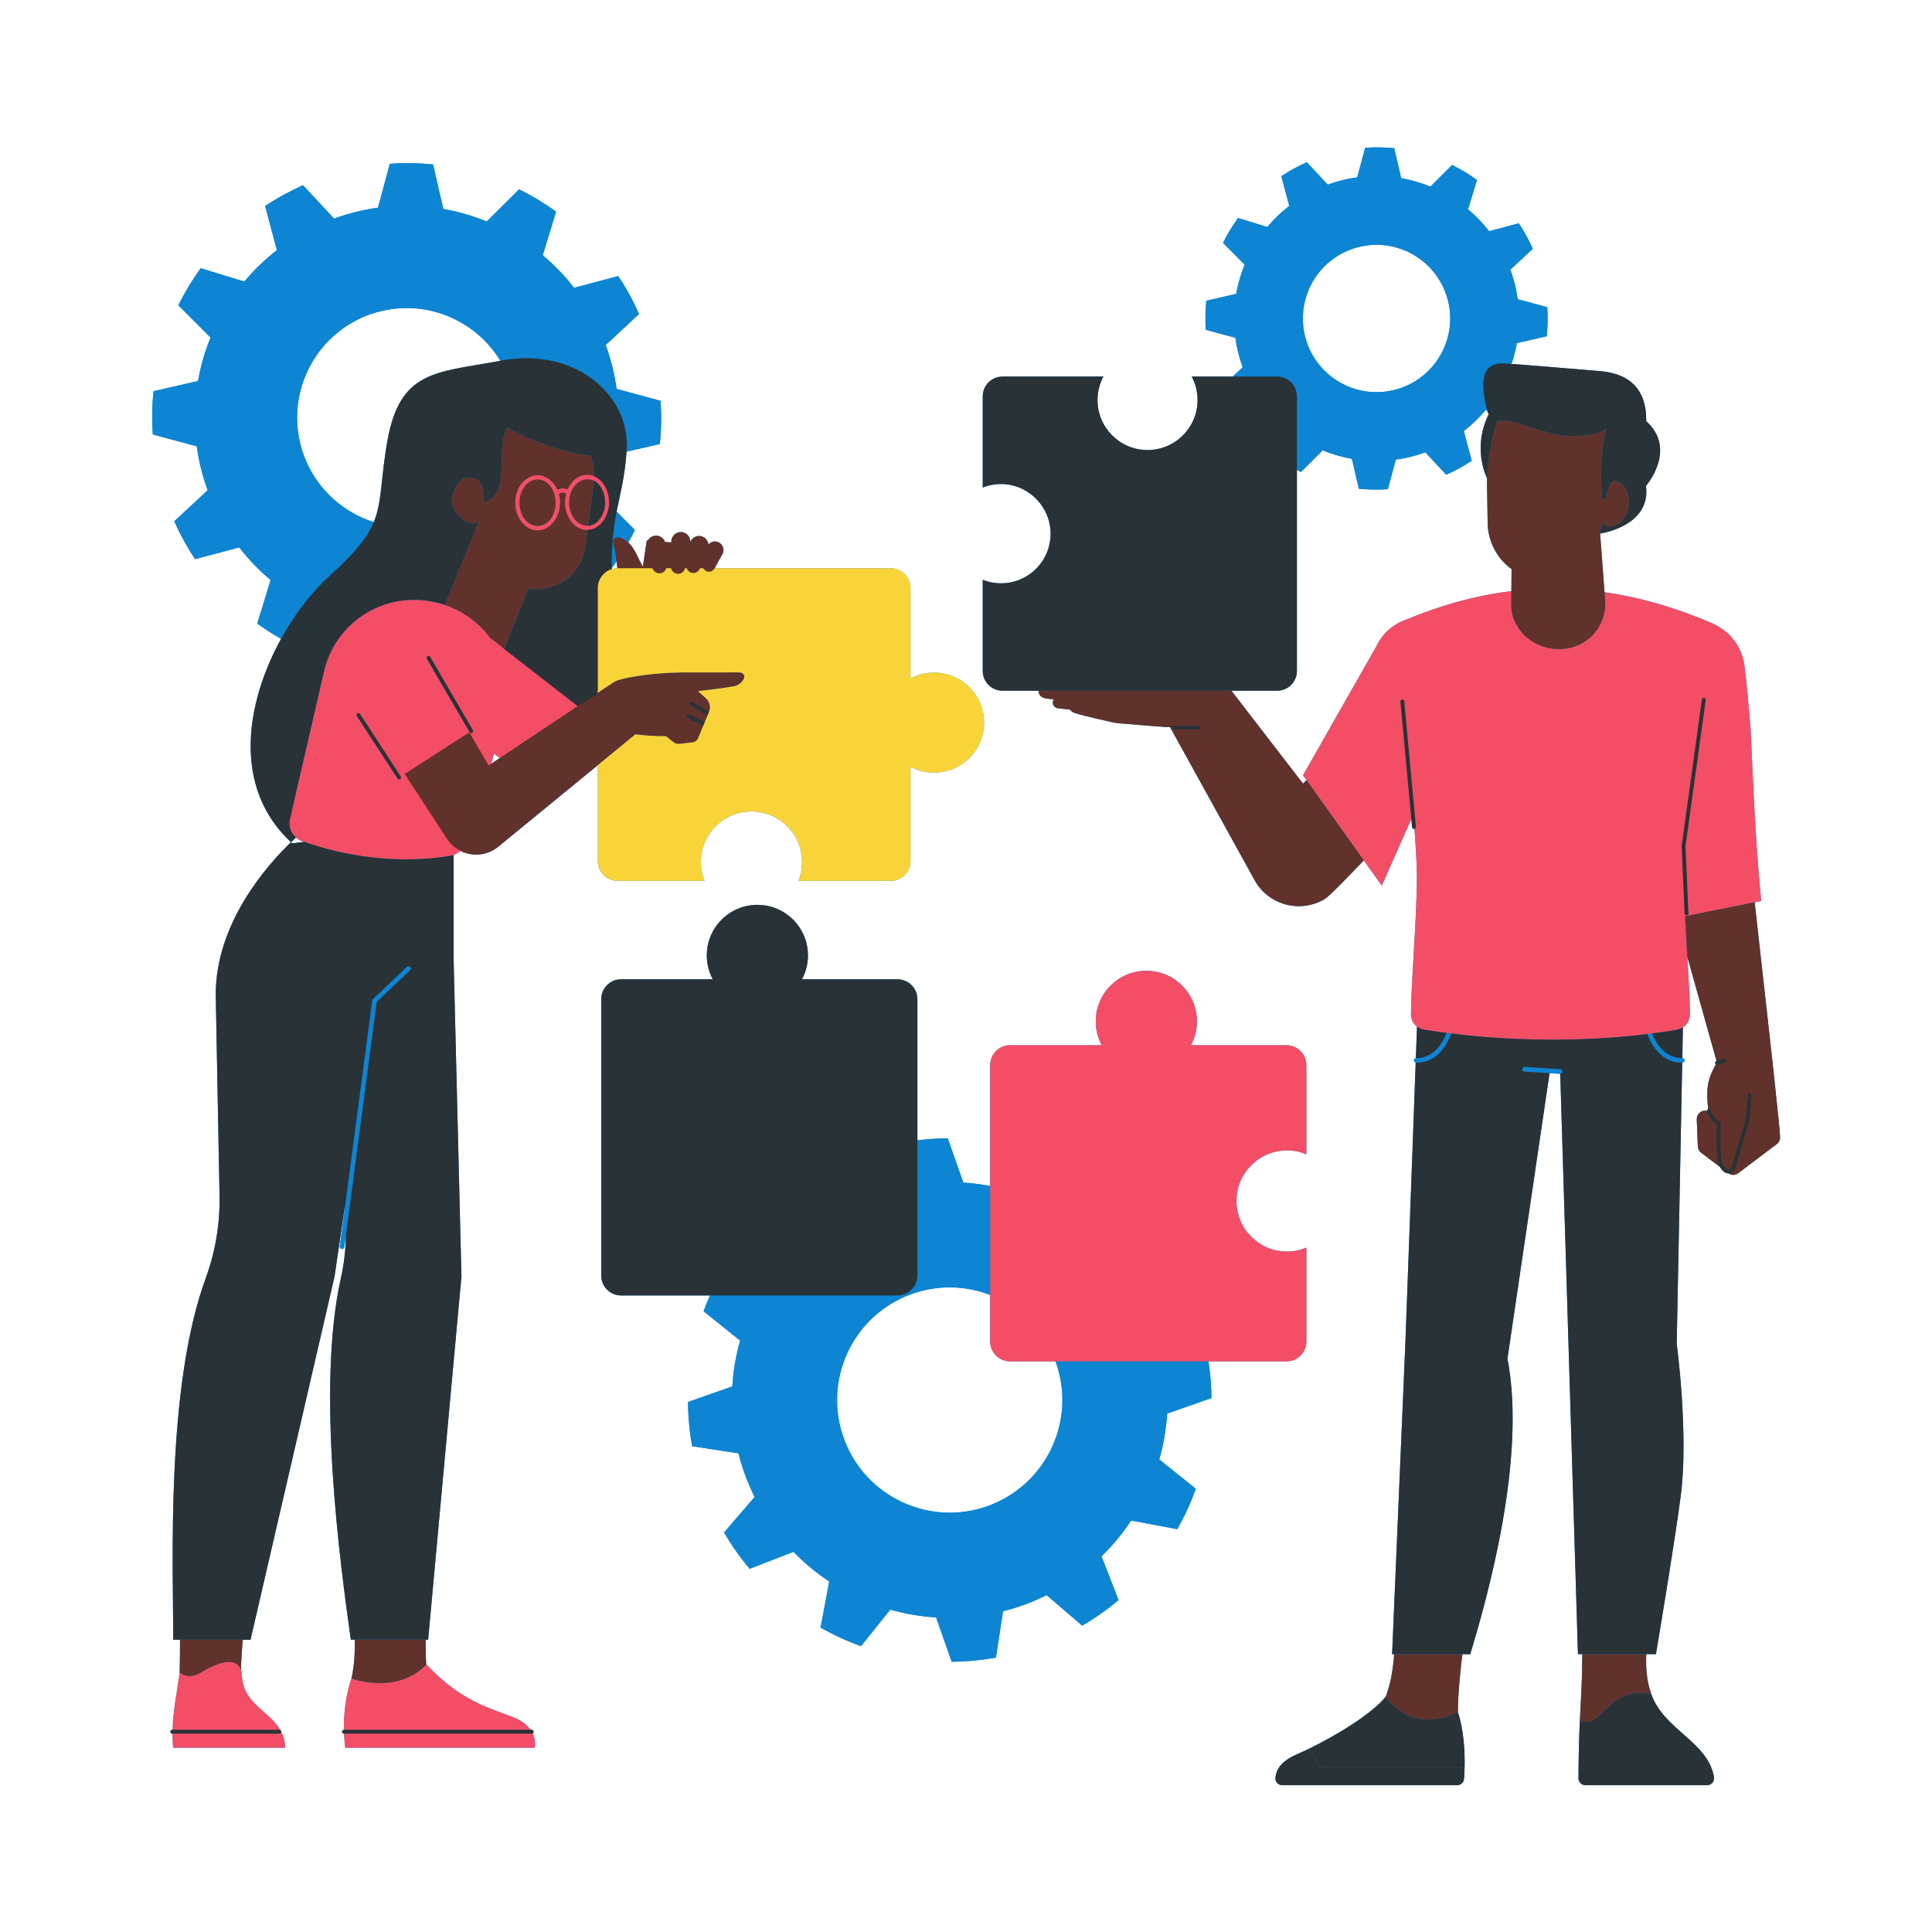 <svg xmlns="http://www.w3.org/2000/svg" xmlns:xlink="http://www.w3.org/1999/xlink" width="500" zoomAndPan="magnify" viewBox="0 0 375 375" height="500" preserveAspectRatio="xMidYMid meet" version="1.0"><defs><clipPath id="46b556dffd"><path d="M 190 28.527 L 345.895 28.527 L 345.895 346.527 L 190 346.527 Z M 190 28.527 " clip-rule="nonzero"/></clipPath><clipPath id="fe0dd4f1c9"><path d="M 247 339 L 285 339 L 285 346.527 L 247 346.527 Z M 247 339 " clip-rule="nonzero"/></clipPath><clipPath id="3b33f7f016"><path d="M 29.395 31 L 192 31 L 192 340 L 29.395 340 Z M 29.395 31 " clip-rule="nonzero"/></clipPath><clipPath id="8181b68479"><path d="M 29.395 28.527 L 327 28.527 L 327 323 L 29.395 323 Z M 29.395 28.527 " clip-rule="nonzero"/></clipPath><clipPath id="f5b1f78c3f"><path d="M 34 81 L 345.895 81 L 345.895 335 L 34 335 Z M 34 81 " clip-rule="nonzero"/></clipPath><clipPath id="79b6e3f854"><path d="M 247 339 L 285 339 L 285 346.527 L 247 346.527 Z M 247 339 " clip-rule="nonzero"/></clipPath><clipPath id="f1ceac7a68"><path d="M 306 328 L 333 328 L 333 346.527 L 306 346.527 Z M 306 328 " clip-rule="nonzero"/></clipPath></defs><path fill="#0d85d3" d="M 235.141 271.363 C 235.125 269 234.922 266.621 234.562 264.238 L 249.699 264.238 C 251.832 264.238 253.562 262.512 253.562 260.375 L 253.562 242.176 C 252.406 242.652 251.145 242.93 249.812 242.93 C 244.391 242.93 239.996 238.531 239.996 233.109 C 239.996 227.688 244.391 223.293 249.812 223.293 C 251.145 223.293 252.406 223.566 253.562 224.047 L 253.562 206.738 C 253.562 204.602 251.832 202.875 249.699 202.875 L 231.16 202.875 C 231.898 201.496 232.32 199.922 232.32 198.246 C 232.32 192.824 227.926 188.43 222.5 188.43 C 217.078 188.43 212.684 192.824 212.684 198.246 C 212.684 199.922 213.105 201.496 213.844 202.875 L 196.059 202.875 C 193.926 202.875 192.195 204.602 192.195 206.738 L 192.195 230.215 C 190.48 229.887 188.742 229.652 186.98 229.547 L 183.961 220.945 C 182.004 220.957 180.039 221.102 178.066 221.352 L 178.066 193.941 C 178.066 191.809 176.336 190.078 174.203 190.078 L 155.664 190.078 C 156.402 188.699 156.824 187.125 156.824 185.449 C 156.824 180.027 152.43 175.633 147.004 175.633 C 141.582 175.633 137.188 180.027 137.188 185.449 C 137.188 187.125 137.609 188.699 138.348 190.078 L 120.562 190.078 C 118.43 190.078 116.699 191.809 116.699 193.941 L 116.699 247.582 C 116.699 249.715 118.43 251.445 120.562 251.445 L 137.805 251.445 C 137.363 252.457 136.945 253.477 136.57 254.516 L 143.668 260.215 C 142.84 263.102 142.324 266.074 142.145 269.105 L 133.543 272.125 C 133.562 274.973 133.836 277.844 134.355 280.711 L 143.34 282.09 C 143.707 283.543 144.148 284.977 144.68 286.414 C 145.211 287.844 145.809 289.219 146.473 290.562 L 140.547 297.457 C 142.02 299.973 143.68 302.332 145.516 304.504 L 154.012 301.203 C 156.125 303.387 158.449 305.309 160.957 306.969 L 159.273 315.91 C 161.777 317.328 164.402 318.535 167.109 319.516 L 172.805 312.422 C 175.695 313.246 178.672 313.762 181.703 313.941 L 184.723 322.543 C 187.57 322.523 190.438 322.25 193.309 321.73 L 194.688 312.746 C 196.141 312.379 197.574 311.938 199.004 311.406 C 200.441 310.875 201.816 310.277 203.156 309.613 L 210.051 315.539 C 212.566 314.066 214.926 312.41 217.102 310.57 L 213.801 302.074 C 215.98 299.961 217.906 297.637 219.559 295.133 L 228.504 296.812 C 229.926 294.305 231.133 291.684 232.113 288.973 L 225.02 283.281 C 225.832 280.391 226.355 277.414 226.539 274.383 Z M 191.922 292.254 C 180.602 296.438 168.02 290.652 163.836 279.332 C 159.645 268.004 165.434 255.422 176.754 251.238 C 181.949 249.316 187.402 249.5 192.195 251.348 L 192.195 260.375 C 192.195 262.512 193.926 264.238 196.059 264.238 L 204.875 264.238 C 209.008 275.539 203.223 288.074 191.922 292.254 Z M 191.922 292.254 " fill-opacity="1" fill-rule="nonzero"/><g clip-path="url(#46b556dffd)"><path fill="#0d85d3" d="M 345.504 220.613 C 345.504 220.605 345.508 220.598 345.508 220.59 C 345.488 220.039 345.352 218.574 345.172 216.75 L 345.168 216.75 C 344.688 211.941 343.875 204.598 343.875 204.594 L 340.582 175.133 L 341.852 174.879 C 340.43 160.805 339.992 144.156 339.742 140.863 C 339.406 136.977 339.082 133.09 338.598 129.215 C 338.141 125.562 335.809 122.609 332.695 121.176 C 332.699 121.148 332.703 121.129 332.703 121.129 C 325.484 118.012 318.43 115.949 311.441 114.945 L 311.555 116.492 L 310.555 103.199 L 310.582 103.574 C 312.566 103.227 320.371 101.398 319.488 94.305 C 319.488 94.305 325.633 87.25 319.531 81.754 C 319.602 75.375 316.16 72.277 309.754 71.969 C 309.754 71.969 298.113 70.98 293.383 70.633 C 293.824 69.32 294.176 67.977 294.414 66.602 L 300.223 65.262 C 300.418 63.41 300.449 61.523 300.32 59.621 L 294.582 58.074 C 294.445 57.102 294.266 56.137 294.023 55.172 C 293.785 54.199 293.496 53.262 293.16 52.34 L 297.512 48.293 C 296.738 46.551 295.832 44.895 294.793 43.348 L 289.031 44.879 C 287.82 43.305 286.441 41.887 284.941 40.629 L 286.684 34.938 C 285.156 33.832 283.539 32.859 281.852 32.023 L 277.629 36.223 C 275.816 35.48 273.922 34.926 271.965 34.586 L 270.625 28.777 C 268.773 28.582 266.891 28.555 264.988 28.68 L 263.438 34.422 C 262.465 34.555 261.504 34.738 260.531 34.977 C 259.562 35.219 258.625 35.508 257.707 35.84 L 253.656 31.488 C 251.914 32.262 250.262 33.168 248.715 34.207 L 250.242 39.969 C 248.672 41.18 247.254 42.559 245.988 44.062 L 240.305 42.316 C 239.199 43.844 238.223 45.461 237.391 47.148 L 241.586 51.371 C 240.844 53.184 240.293 55.082 239.953 57.035 L 234.145 58.375 C 233.949 60.227 233.918 62.113 234.047 64.016 L 239.789 65.562 C 239.922 66.535 240.102 67.496 240.344 68.473 C 240.582 69.438 240.871 70.375 241.207 71.297 L 239.273 73.094 L 231.312 73.094 C 232.031 74.453 232.445 76 232.445 77.645 C 232.445 83.004 228.098 87.352 222.738 87.352 C 217.375 87.352 213.027 83.004 213.027 77.645 C 213.027 76 213.441 74.453 214.164 73.094 L 194.59 73.094 C 192.469 73.094 190.75 74.812 190.75 76.934 L 190.75 94.625 C 192.148 94.074 193.699 93.828 195.328 94.004 C 200.039 94.516 203.75 98.5 203.918 103.234 C 204.113 108.715 199.727 113.219 194.289 113.219 C 193.039 113.219 191.848 112.973 190.75 112.539 L 190.75 130.234 C 190.75 132.352 192.469 134.074 194.59 134.074 L 201.594 134.074 C 201.535 134.781 202.027 135.434 203.145 135.598 C 203.52 135.656 203.984 135.707 204.516 135.758 C 204.121 136.547 204.41 137.379 205.559 137.508 C 206.059 137.566 206.809 137.648 207.695 137.742 C 207.91 138.039 208.238 138.293 208.699 138.43 C 210.723 139.043 214.605 139.902 216.094 140.227 C 216.496 140.312 216.898 140.371 217.309 140.402 C 217.309 140.402 225.102 141.055 226.27 141.113 L 226.297 141.117 C 226.562 141.129 226.836 141.137 227.109 141.141 L 243.707 171.176 C 246.527 175.809 252.566 177.277 257.195 174.461 C 257.988 173.977 261.32 170.566 264.711 167 L 268.203 171.895 L 273.938 158.953 L 274.086 160.555 C 274.105 160.75 274.266 160.895 274.457 160.895 C 274.469 160.895 274.48 160.895 274.492 160.895 C 274.512 160.891 274.531 160.883 274.547 160.875 C 274.844 164.844 275.023 168.156 275.023 170.195 C 275.023 177.836 273.867 191.289 273.867 196.879 C 273.867 197.84 274.324 198.699 275.039 199.254 L 274.816 205.395 C 274.84 205.391 274.863 205.379 274.887 205.379 C 274.641 205.379 274.441 205.578 274.441 205.828 C 274.441 206.074 274.641 206.273 274.887 206.273 C 274.852 206.273 274.816 206.262 274.785 206.254 L 272.801 260.219 L 270.207 321.078 L 270.609 321.078 C 270.316 324.773 269.773 327.266 268.949 329.348 C 272.996 334.684 278.285 334.266 281.812 332.867 C 278.285 334.266 272.992 334.684 268.949 329.348 C 266.312 332.641 259.406 336.836 254.055 339.438 L 256.379 343.066 L 284.277 343.066 C 284.344 340.199 284.176 336.008 282.988 332.344 C 282.969 328.891 283.453 324.258 283.848 321.078 L 285.371 321.078 C 288.672 310.121 296.336 283.109 292.598 263.703 L 300.773 208.289 L 295.906 207.984 L 302.801 208.418 C 302.809 208.418 302.816 208.418 302.828 208.418 C 302.832 208.418 302.836 208.418 302.84 208.418 L 306.281 321.074 L 307.129 321.074 C 307.125 321.312 307.109 321.539 307.109 321.785 C 307.109 326.105 306.859 329.414 306.648 334.016 C 306.633 334.359 306.617 334.715 306.602 335.074 C 306.598 335.211 306.59 335.352 306.586 335.484 C 306.578 335.691 306.57 335.895 306.562 336.105 C 306.555 336.328 306.547 336.555 306.535 336.785 C 306.531 336.918 306.527 337.047 306.523 337.184 C 306.516 337.457 306.504 337.734 306.496 338.02 C 306.496 338.098 306.492 338.18 306.488 338.262 C 306.43 340.266 306.387 342.52 306.375 345.152 C 306.371 345.898 306.977 346.508 307.723 346.508 L 331.348 346.508 C 332.172 346.508 332.816 345.773 332.684 344.961 C 332.184 341.902 330.219 339.75 327.973 337.707 C 327.977 337.707 327.977 337.707 327.977 337.707 C 327.898 337.633 327.816 337.562 327.734 337.488 C 327.059 336.879 326.367 336.277 325.68 335.66 C 325.52 335.516 325.359 335.371 325.203 335.227 C 325.035 335.07 324.867 334.914 324.699 334.758 C 324.531 334.598 324.363 334.434 324.199 334.27 C 324.047 334.117 323.898 333.969 323.754 333.816 C 323.582 333.641 323.422 333.461 323.258 333.277 C 323.125 333.129 322.992 332.98 322.863 332.828 C 322.695 332.629 322.543 332.426 322.387 332.219 C 322.273 332.074 322.156 331.926 322.051 331.777 C 321.883 331.539 321.734 331.293 321.586 331.047 C 321.5 330.914 321.414 330.785 321.336 330.648 C 321.121 330.262 320.926 329.863 320.75 329.445 C 320.75 329.441 320.746 329.434 320.742 329.43 C 320.672 329.258 320.613 329.082 320.551 328.91 C 319.598 326.316 319.441 323.703 319.535 321.074 L 321.418 321.074 C 322.684 313.531 325.074 299.059 326.219 290.465 C 327.82 278.453 325.449 260.801 325.449 260.801 L 326.52 206.27 C 326.523 206.27 326.523 206.273 326.527 206.273 C 326.773 206.273 326.973 206.07 326.973 205.824 C 326.973 205.582 326.777 205.387 326.535 205.379 L 326.652 199.402 C 327.473 198.855 328.008 197.938 328.008 196.898 C 328.008 194.371 327.77 190.211 327.508 185.711 C 329.699 193.531 332.254 202.648 333.176 205.926 L 333.168 205.926 C 332.969 205.988 332.859 206.195 332.918 206.395 C 332.945 206.48 333 206.547 333.066 206.594 C 333 206.699 332.922 206.809 332.867 206.91 C 331.414 209.594 331.133 211.402 331.555 215.25 C 331.422 215.328 331.348 215.48 331.379 215.637 C 331.309 215.617 331.242 215.586 331.168 215.578 C 330.168 215.457 329.297 216.258 329.34 217.266 L 329.551 222.516 C 329.57 223.008 329.809 223.461 330.199 223.754 L 333.879 226.535 C 334.082 226.895 334.328 227.215 334.645 227.457 C 334.883 227.648 335.18 227.746 335.48 227.746 C 335.484 227.746 335.492 227.742 335.496 227.742 C 336.074 228.137 336.836 228.133 337.395 227.707 L 344.867 222.07 C 345.293 221.746 345.535 221.234 345.516 220.699 Z M 307.676 334.23 C 307.75 334.234 307.824 334.238 307.898 334.234 C 307.824 334.234 307.75 334.234 307.676 334.23 Z M 310.18 333.223 C 310.355 333.074 310.527 332.914 310.703 332.727 C 310.926 332.484 311.152 332.258 311.379 332.035 C 311.152 332.258 310.926 332.484 310.703 332.723 C 310.527 332.914 310.355 333.074 310.18 333.223 Z M 308.105 334.219 C 308.191 334.207 308.277 334.195 308.363 334.176 C 308.277 334.191 308.191 334.207 308.105 334.219 Z M 308.555 334.137 C 308.699 334.098 308.852 334.047 309 333.984 C 308.852 334.047 308.699 334.098 308.555 334.137 Z M 309.113 333.93 C 309.238 333.871 309.367 333.805 309.496 333.727 C 309.367 333.805 309.238 333.871 309.113 333.93 Z M 309.664 333.617 C 309.781 333.535 309.902 333.449 310.023 333.352 C 309.902 333.449 309.781 333.539 309.664 333.617 Z M 318.047 328.566 C 317.625 328.59 317.207 328.648 316.789 328.75 C 316.547 328.805 316.309 328.875 316.074 328.953 C 317.141 328.598 318.219 328.473 319.297 328.621 C 318.879 328.562 318.465 328.547 318.047 328.566 Z M 311.586 331.844 C 311.746 331.691 311.906 331.543 312.07 331.398 C 311.906 331.543 311.746 331.691 311.586 331.844 Z M 312.305 331.195 C 312.465 331.059 312.629 330.926 312.789 330.801 C 312.629 330.926 312.465 331.059 312.305 331.195 Z M 313.004 330.633 C 313.465 330.281 313.93 329.973 314.398 329.707 C 313.934 329.973 313.465 330.281 313.004 330.633 Z M 314.613 329.594 C 314.777 329.504 314.945 329.422 315.113 329.344 C 314.945 329.422 314.781 329.504 314.613 329.594 Z M 315.355 329.234 C 315.523 329.16 315.691 329.094 315.859 329.031 C 315.691 329.094 315.523 329.16 315.355 329.234 Z M 319.922 328.734 C 319.734 328.691 319.547 328.66 319.359 328.633 C 319.547 328.66 319.734 328.691 319.922 328.734 Z M 320.664 200.59 C 320.414 200.621 320.164 200.656 319.914 200.691 C 320.535 200.613 321.148 200.527 321.758 200.445 C 321.395 200.496 321.031 200.547 320.664 200.594 C 320.664 200.594 320.664 200.594 320.664 200.59 Z M 322.719 200.312 C 323.648 200.176 324.57 200.035 325.48 199.879 C 324.57 200.031 323.648 200.176 322.719 200.312 Z M 318.73 200.828 C 318.18 200.891 317.633 200.953 317.078 201.012 C 317.633 200.953 318.18 200.891 318.73 200.828 Z M 315.758 201.141 C 315.25 201.188 314.738 201.234 314.227 201.277 C 314.738 201.234 315.246 201.188 315.758 201.141 Z M 312.797 201.387 C 312.316 201.422 311.836 201.453 311.355 201.484 C 311.84 201.453 312.316 201.422 312.797 201.387 Z M 309.824 201.574 C 309.387 201.598 308.949 201.617 308.512 201.637 C 308.949 201.617 309.387 201.598 309.824 201.574 Z M 263.742 47.941 C 271.41 46.039 279.164 50.715 281.062 58.383 C 282.961 66.043 278.285 73.797 270.621 75.695 C 262.957 77.594 255.203 72.918 253.305 65.258 C 251.406 57.594 256.082 49.836 263.742 47.941 Z M 272.875 120.297 C 272.867 120.301 272.855 120.309 272.844 120.312 C 270.406 121.16 268.301 122.949 267.133 125.492 L 252.918 150.473 L 262.199 163.48 L 253.594 151.418 L 252.914 152.102 L 239.02 134.07 L 247.891 134.07 C 250.012 134.07 251.73 132.352 251.73 130.23 L 251.73 91.203 C 251.992 91.34 252.25 91.48 252.516 91.613 L 256.73 87.414 C 258.551 88.16 260.445 88.711 262.402 89.051 L 263.738 94.859 C 265.594 95.055 267.477 95.082 269.379 94.953 L 270.93 89.215 C 271.898 89.082 272.863 88.898 273.832 88.66 C 274.805 88.418 275.742 88.129 276.66 87.793 L 280.711 92.148 C 282.453 91.371 284.105 90.465 285.652 89.43 L 284.125 83.668 C 285.695 82.453 287.113 81.082 288.371 79.574 L 288.652 79.66 C 288.73 79.938 288.836 80.188 288.961 80.41 C 288.137 82.039 287.602 83.844 287.445 85.773 C 287.238 88.285 287.68 90.703 288.637 92.855 C 288.617 93.246 288.613 93.469 288.613 93.469 L 288.754 101.523 C 288.816 105.168 290.621 108.457 293.395 110.461 L 293.355 114.734 C 286.582 115.562 279.789 117.41 272.875 120.297 Z M 290.609 81.695 C 290.5 82.039 290.395 82.383 290.297 82.727 C 290.395 82.383 290.5 82.039 290.609 81.695 Z M 290.207 83.047 C 290.141 83.285 290.078 83.52 290.016 83.758 C 290.078 83.52 290.141 83.285 290.207 83.047 Z M 289.926 84.109 C 289.867 84.34 289.812 84.57 289.758 84.801 C 289.812 84.57 289.867 84.34 289.926 84.109 Z M 289.688 85.113 C 289.621 85.406 289.559 85.695 289.504 85.977 C 289.559 85.695 289.621 85.406 289.688 85.113 Z M 289.48 86.078 C 289.418 86.398 289.359 86.711 289.305 87.02 C 289.359 86.711 289.418 86.398 289.48 86.078 Z M 289.262 87.273 C 289.223 87.496 289.188 87.715 289.152 87.926 C 289.184 87.711 289.223 87.496 289.262 87.273 Z M 289.105 88.223 C 289.074 88.422 289.047 88.617 289.02 88.805 C 289.047 88.617 289.074 88.422 289.105 88.223 Z M 288.984 89.07 C 288.953 89.297 288.926 89.516 288.902 89.73 C 288.926 89.516 288.953 89.297 288.984 89.07 Z M 288.887 89.852 C 288.855 90.102 288.832 90.344 288.809 90.574 C 288.832 90.344 288.855 90.102 288.887 89.852 Z M 288.789 90.766 C 288.773 90.926 288.758 91.082 288.746 91.23 C 288.758 91.082 288.773 90.926 288.789 90.766 Z M 288.727 91.461 C 288.715 91.586 288.707 91.703 288.699 91.816 C 288.707 91.703 288.715 91.586 288.727 91.461 Z M 288.684 92.035 C 288.676 92.137 288.668 92.23 288.664 92.324 C 288.668 92.23 288.676 92.137 288.684 92.035 Z M 288.652 92.512 C 288.648 92.566 288.648 92.609 288.645 92.66 C 288.648 92.609 288.648 92.566 288.652 92.512 Z M 281.703 200.605 C 281.66 200.602 281.621 200.594 281.582 200.59 C 281.602 200.594 281.625 200.594 281.648 200.598 C 281.664 200.602 281.684 200.602 281.703 200.605 Z M 275.789 199.676 C 275.707 199.645 275.625 199.605 275.547 199.566 C 275.625 199.605 275.707 199.645 275.789 199.676 Z M 276.418 199.855 C 276.258 199.832 276.105 199.789 275.957 199.742 C 276.105 199.789 276.258 199.832 276.418 199.855 Z M 284.141 200.887 C 284.23 200.895 284.316 200.906 284.402 200.914 C 284.316 200.906 284.23 200.895 284.141 200.887 Z M 292.52 201.562 C 292.633 201.566 292.742 201.57 292.855 201.578 C 292.742 201.57 292.633 201.566 292.52 201.562 Z M 286.863 201.152 C 286.988 201.164 287.117 201.176 287.242 201.188 C 287.117 201.176 286.988 201.164 286.863 201.152 Z M 289.668 201.383 C 289.805 201.391 289.938 201.398 290.074 201.41 C 289.938 201.398 289.805 201.391 289.668 201.383 Z M 303.137 208.293 C 303.145 208.285 303.148 208.277 303.156 208.27 C 303.148 208.277 303.145 208.285 303.137 208.293 Z M 303.23 208.164 C 303.254 208.113 303.27 208.059 303.273 208 C 303.27 208.059 303.254 208.113 303.23 208.164 Z M 305.75 201.738 C 306.113 201.727 306.48 201.719 306.844 201.707 C 306.48 201.719 306.113 201.727 305.75 201.738 Z M 303.422 201.785 C 303.562 201.785 303.707 201.785 303.848 201.781 C 303.707 201.785 303.562 201.785 303.422 201.785 Z M 319.934 201.156 C 319.871 201.004 319.812 200.855 319.754 200.711 C 319.812 200.855 319.871 201.004 319.934 201.156 Z M 321.246 203.484 C 321.246 203.484 321.246 203.48 321.246 203.48 C 321.246 203.48 321.246 203.484 321.246 203.484 Z M 320.371 202.082 C 320.363 202.066 320.355 202.051 320.352 202.039 C 320.355 202.055 320.363 202.066 320.371 202.082 Z M 326.086 199.703 C 326.102 199.695 326.113 199.691 326.129 199.684 C 326.113 199.691 326.102 199.695 326.086 199.703 Z M 327.289 181.836 C 327.32 182.402 327.352 182.969 327.383 183.535 C 327.352 182.969 327.32 182.402 327.289 181.836 Z M 327.078 177.832 C 327.105 178.41 327.137 178.992 327.164 179.578 C 327.137 178.992 327.105 178.41 327.078 177.832 Z M 327.191 180.078 C 327.219 180.578 327.246 181.078 327.273 181.582 C 327.246 181.078 327.219 180.578 327.191 180.078 Z M 327.434 184.391 C 327.445 184.586 327.457 184.781 327.465 184.973 C 327.457 184.781 327.445 184.586 327.434 184.391 Z M 327.434 184.391 " fill-opacity="1" fill-rule="nonzero"/></g><g clip-path="url(#fe0dd4f1c9)"><path fill="#0d85d3" d="M 247.562 344.992 C 247.457 345.797 248.086 346.512 248.898 346.512 L 282.832 346.512 C 283.535 346.512 284.121 345.969 284.172 345.266 C 284.215 344.691 284.258 343.938 284.277 343.066 L 256.379 343.066 L 254.055 339.438 C 253.242 339.832 252.461 340.191 251.742 340.504 C 248.566 341.879 247.766 343.465 247.562 344.992 Z M 247.562 344.992 " fill-opacity="1" fill-rule="nonzero"/></g><g clip-path="url(#3b33f7f016)"><path fill="#0d85d3" d="M 116.043 167.152 C 116.043 169.262 117.75 170.973 119.863 170.973 L 136.75 170.973 C 136.297 169.844 136.039 168.617 136.039 167.324 C 136.039 161.902 140.438 157.504 145.859 157.504 C 151.281 157.504 155.676 161.902 155.676 167.324 C 155.676 168.617 155.422 169.844 154.969 170.973 L 172.902 170.973 C 175.012 170.973 176.723 169.266 176.723 167.152 L 176.723 148.824 C 178.086 149.555 179.641 149.969 181.297 149.969 C 186.656 149.969 191.004 145.621 191.004 140.262 C 191.004 134.898 186.66 130.551 181.297 130.551 C 179.641 130.551 178.086 130.969 176.723 131.695 L 176.723 114.113 C 176.723 112.004 175.012 110.293 172.902 110.293 L 138.793 110.293 C 138.816 110.195 138.84 110.094 138.859 110 L 140.273 107.445 C 140.691 106.531 140.207 105.461 139.246 105.168 C 138.582 104.969 137.918 105.211 137.5 105.711 C 137.438 104.953 136.906 104.273 136.113 104.078 C 135.211 103.855 134.344 104.359 133.988 105.191 C 134.027 104.227 133.305 103.363 132.301 103.277 C 131.258 103.188 130.395 103.988 130.293 105.031 C 130.285 105.098 130.277 105.188 130.273 105.285 L 129.07 105.18 C 128.77 104.359 127.918 103.828 127.008 103.996 C 126.453 104.098 126.023 104.438 125.766 104.887 L 125.555 104.867 C 125.555 104.867 125.211 106.879 124.777 110.02 C 124.43 109.379 124.004 108.551 123.59 107.668 C 123.082 106.59 122.512 105.82 121.953 105.293 C 122.402 104.496 122.84 103.691 123.242 102.871 L 119.691 99.305 C 120.391 95.711 121.277 92.535 121.613 87.668 L 128.07 86.18 C 128.363 83.426 128.406 80.621 128.215 77.793 L 119.68 75.488 C 119.48 74.043 119.211 72.609 118.852 71.172 C 118.496 69.727 118.066 68.332 117.566 66.965 L 124.039 60.941 C 122.887 58.352 121.539 55.891 119.996 53.59 L 111.43 55.863 C 109.625 53.527 107.578 51.418 105.344 49.547 L 107.934 41.082 C 105.668 39.438 103.262 37.988 100.75 36.75 L 94.473 42.992 C 91.777 41.891 88.953 41.062 86.047 40.559 L 84.059 31.926 C 81.301 31.633 78.5 31.59 75.668 31.781 L 73.363 40.316 C 71.922 40.516 70.488 40.785 69.043 41.145 C 67.605 41.5 66.211 41.93 64.84 42.43 L 58.816 35.957 C 56.227 37.109 53.77 38.457 51.465 40 L 53.742 48.566 C 51.402 50.371 49.293 52.418 47.418 54.652 L 38.957 52.062 C 37.316 54.332 35.863 56.734 34.625 59.25 L 40.867 65.523 C 39.758 68.223 38.941 71.043 38.438 73.953 L 29.797 75.938 C 29.508 78.695 29.465 81.496 29.656 84.328 L 38.191 86.629 C 38.391 88.074 38.66 89.508 39.02 90.953 C 39.375 92.391 39.805 93.785 40.305 95.156 L 33.828 101.18 C 34.98 103.77 36.328 106.227 37.871 108.527 L 46.441 106.254 C 48.242 108.594 50.285 110.703 52.527 112.582 L 49.934 121.039 C 51.418 122.113 52.965 123.098 54.559 124 C 47.75 136.359 44.988 152.746 56.48 163.473 C 56.828 163.133 57.152 162.828 57.441 162.562 C 57.777 162.855 58.168 163.094 58.609 163.254 C 58.754 163.309 58.906 163.355 59.055 163.41 L 56.703 163.691 C 56.625 163.621 56.555 163.543 56.477 163.469 C 51.703 168.078 41.875 179.242 41.875 193.059 L 42.617 232.219 C 42.695 237.629 41.797 243.004 39.934 248.082 C 32.16 269.301 33.625 303.453 33.625 318.266 L 34.938 318.266 C 34.941 320.215 34.926 322.379 34.875 324.625 C 34.875 324.625 34.875 324.629 34.875 324.629 C 34.875 324.629 34.875 324.625 34.879 324.625 C 34.324 328.762 33.602 331.828 33.512 335.754 L 33.434 335.754 C 33.227 335.754 33.059 335.922 33.059 336.129 C 33.059 336.336 33.227 336.504 33.434 336.504 L 33.504 336.504 C 33.5 337.363 33.527 338.262 33.598 339.23 L 55.352 339.23 C 55.309 338.02 55.023 337.02 54.586 336.148 C 54.586 336.145 54.59 336.137 54.59 336.129 C 54.59 335.996 54.516 335.883 54.41 335.816 C 52.223 331.965 46.98 330.734 46.941 324.812 C 46.863 324.34 46.727 323.953 46.543 323.645 C 46.633 323.793 46.711 323.961 46.773 324.148 C 46.812 322.301 46.949 320.246 47.133 318.266 L 48.625 318.266 L 64.934 247.777 L 66.891 234.402 C 66.898 234.484 66.902 234.566 66.91 234.645 L 65.953 241.914 C 65.918 242.156 66.094 242.383 66.336 242.414 C 66.355 242.418 66.375 242.418 66.395 242.418 C 66.617 242.418 66.809 242.254 66.836 242.031 L 73.113 194.48 L 67.137 239.766 C 67.094 242.598 66.773 245.383 66.164 248.082 C 61.387 269.301 66.008 303.453 68.098 318.266 L 68.867 318.266 C 68.91 320.906 68.746 323.488 68.223 325.781 C 68.219 325.789 66.656 329.855 66.766 335.758 C 66.562 335.758 66.395 335.926 66.395 336.129 C 66.395 336.336 66.562 336.504 66.77 336.504 L 66.785 336.504 C 66.82 337.379 66.895 338.289 67.02 339.23 L 103.785 339.227 C 103.785 339.227 104.074 337.938 103.375 336.461 C 103.496 336.398 103.582 336.277 103.582 336.129 C 103.582 335.922 103.414 335.754 103.207 335.754 L 102.961 335.754 C 102.352 334.875 101.34 333.992 99.648 333.328 C 95.125 331.551 89.332 330.176 82.781 323.074 C 77.215 328.809 69.066 326.082 68.289 325.801 C 69.062 326.082 77.172 328.793 82.734 323.117 C 82.633 321.664 82.605 320.004 82.625 318.266 L 83.102 318.266 L 89.562 247.777 L 88.051 186.539 L 88.051 165.938 C 88.543 165.766 88.98 165.492 89.348 165.141 C 91.672 166.32 94.574 166.102 96.719 164.344 L 123.328 142.539 L 116.043 148.508 Z M 46.066 323.098 C 46 323.043 45.938 322.988 45.871 322.941 C 45.938 322.988 46 323.043 46.066 323.098 Z M 45.668 322.84 C 45.594 322.805 45.523 322.766 45.445 322.738 C 45.523 322.766 45.594 322.805 45.668 322.84 Z M 45.219 322.676 C 45.141 322.656 45.059 322.633 44.977 322.621 C 45.059 322.633 45.141 322.656 45.219 322.676 Z M 44.73 322.598 C 44.641 322.59 44.555 322.582 44.465 322.582 C 44.555 322.582 44.641 322.59 44.73 322.598 Z M 44.203 322.59 C 44.109 322.598 44.016 322.605 43.922 322.617 C 44.016 322.605 44.109 322.598 44.203 322.59 Z M 43.648 322.656 C 43.551 322.672 43.449 322.691 43.352 322.711 C 43.449 322.691 43.551 322.672 43.648 322.656 Z M 43.07 322.777 C 42.965 322.805 42.863 322.832 42.762 322.863 C 42.863 322.832 42.965 322.805 43.07 322.777 Z M 42.477 322.953 C 42.371 322.988 42.262 323.023 42.156 323.062 C 42.262 323.023 42.371 322.988 42.477 322.953 Z M 41.875 323.168 C 41.766 323.211 41.656 323.258 41.547 323.305 C 41.656 323.258 41.766 323.211 41.875 323.168 Z M 41.273 323.422 C 41.16 323.473 41.051 323.523 40.938 323.578 C 41.051 323.523 41.16 323.473 41.273 323.422 Z M 40.676 323.699 C 40.562 323.758 40.445 323.816 40.328 323.879 C 40.445 323.816 40.562 323.758 40.676 323.699 Z M 40.098 324 C 39.965 324.07 39.84 324.141 39.715 324.211 C 39.84 324.141 39.965 324.07 40.098 324 Z M 39.535 324.309 C 39.352 324.414 39.172 324.52 39 324.625 C 39.172 324.52 39.352 324.414 39.535 324.309 Z M 46.238 323.242 C 46.301 323.309 46.355 323.391 46.41 323.469 C 46.355 323.391 46.301 323.309 46.238 323.242 Z M 119.832 110.297 C 119.461 110.301 119.105 110.371 118.766 110.473 C 118.762 110.32 118.762 110.164 118.758 110.016 L 118.91 110.062 C 119.172 109.703 119.418 109.336 119.664 108.973 C 119.719 109.402 119.773 109.844 119.832 110.297 Z M 93.477 121.875 C 93.426 121.824 93.375 121.773 93.324 121.723 C 93.375 121.773 93.426 121.824 93.477 121.875 Z M 67.344 165.664 C 67.281 165.652 67.215 165.641 67.152 165.629 C 67.215 165.641 67.281 165.652 67.344 165.664 Z M 65.566 165.289 C 65.523 165.281 65.484 165.27 65.441 165.262 C 65.484 165.27 65.523 165.281 65.566 165.289 Z M 63.832 164.871 C 63.812 164.863 63.793 164.859 63.777 164.855 C 63.797 164.859 63.812 164.863 63.832 164.871 Z M 69.176 165.996 C 69.086 165.98 68.988 165.969 68.898 165.953 C 68.992 165.969 69.086 165.98 69.176 165.996 Z M 76.867 166.766 C 76.637 166.758 76.41 166.754 76.18 166.746 C 76.41 166.754 76.637 166.762 76.867 166.766 Z M 74.91 166.668 C 74.715 166.652 74.52 166.645 74.32 166.629 C 74.52 166.641 74.715 166.652 74.91 166.668 Z M 72.973 166.5 C 72.812 166.484 72.648 166.473 72.488 166.453 C 72.648 166.473 72.812 166.484 72.973 166.5 Z M 71.055 166.277 C 70.93 166.258 70.801 166.246 70.68 166.227 C 70.805 166.246 70.93 166.258 71.055 166.277 Z M 78.051 166.805 C 78.316 166.809 78.582 166.801 78.848 166.801 C 78.582 166.801 78.316 166.809 78.051 166.805 Z M 94.234 122.699 C 94.281 122.75 94.324 122.801 94.367 122.848 C 94.324 122.801 94.281 122.75 94.234 122.699 Z M 95.18 123.879 C 95.383 124.004 95.586 124.133 95.781 124.277 C 95.586 124.133 95.383 124.004 95.18 123.879 Z M 73.816 60.422 C 83.074 58.129 92.422 62.285 97.121 70.031 C 96.918 70.07 96.719 70.102 96.516 70.148 C 84.523 72.328 77.582 71.957 75.184 85.652 C 73.812 93.488 74.184 97.41 72.547 101.344 C 65.719 99.184 60.145 93.633 58.297 86.18 C 55.473 74.777 62.426 63.242 73.816 60.422 Z M 56.277 158.988 C 56.23 159.191 56.207 159.395 56.195 159.598 C 56.207 159.395 56.23 159.191 56.277 158.988 Z M 56.191 159.777 C 56.191 159.926 56.199 160.07 56.215 160.215 C 56.199 160.07 56.191 159.926 56.191 159.777 Z M 56.371 160.957 C 56.309 160.773 56.27 160.586 56.238 160.391 C 56.27 160.586 56.312 160.773 56.371 160.957 Z M 56.391 161.004 C 56.449 161.172 56.523 161.332 56.605 161.488 C 56.52 161.332 56.449 161.172 56.391 161.004 Z M 57.047 162.148 C 57.168 162.297 57.297 162.434 57.441 162.559 C 57.297 162.434 57.168 162.297 57.047 162.148 Z M 56.703 161.66 C 56.77 161.773 56.844 161.887 56.926 161.996 C 56.844 161.887 56.77 161.773 56.703 161.66 Z M 62.176 164.414 C 62.168 164.414 62.16 164.41 62.152 164.41 C 62.16 164.41 62.168 164.414 62.176 164.414 Z M 81.828 166.73 C 82.164 166.711 82.504 166.68 82.844 166.656 C 82.504 166.68 82.164 166.711 81.828 166.73 Z M 79.938 166.801 C 80.238 166.793 80.539 166.777 80.84 166.766 C 80.539 166.777 80.238 166.793 79.938 166.801 Z M 85.602 166.379 C 86.23 166.297 86.855 166.203 87.48 166.094 C 86.855 166.203 86.23 166.297 85.602 166.379 Z M 83.719 166.59 C 84.117 166.555 84.52 166.504 84.918 166.457 C 84.52 166.504 84.117 166.555 83.719 166.59 Z M 95.328 148.246 C 95.516 147.59 95.703 146.934 95.887 146.281 L 97.02 147.121 Z M 115.957 134.508 C 115.984 134.32 116.012 134.133 116.043 133.945 L 116.043 134.449 L 118.023 133.129 Z M 115.957 134.508 " fill-opacity="1" fill-rule="nonzero"/></g><g clip-path="url(#8181b68479)"><path fill="#0d85d3" d="M 64.84 42.43 L 58.816 35.953 C 56.227 37.109 53.77 38.457 51.469 39.996 L 53.742 48.566 C 51.406 50.371 49.297 52.418 47.418 54.652 L 38.961 52.059 C 37.316 54.328 35.867 56.734 34.625 59.246 L 40.871 65.523 C 39.762 68.223 38.941 71.039 38.438 73.949 L 29.797 75.938 C 29.508 78.695 29.465 81.496 29.656 84.328 L 38.191 86.629 C 38.391 88.074 38.66 89.508 39.02 90.953 C 39.375 92.391 39.805 93.785 40.305 95.156 L 33.828 101.18 C 34.98 103.77 36.328 106.227 37.871 108.527 L 46.441 106.254 C 48.242 108.594 50.285 110.703 52.527 112.582 L 49.934 121.039 C 52.203 122.68 54.609 124.129 57.121 125.371 L 63.391 119.129 C 66.094 120.238 68.914 121.059 71.824 121.559 L 73.812 130.199 C 76.566 130.488 79.371 130.531 82.199 130.344 L 84.504 121.805 C 85.949 121.605 87.383 121.336 88.82 120.98 C 90.266 120.621 91.66 120.191 93.027 119.695 L 99.051 126.168 C 101.641 125.016 104.102 123.668 106.402 122.125 L 104.129 113.555 C 106.465 111.754 108.578 109.711 110.445 107.473 L 118.91 110.062 C 120.555 107.793 122.004 105.387 123.242 102.875 L 117.004 96.605 C 118.102 93.902 118.93 91.082 119.434 88.172 L 128.07 86.184 C 128.363 83.43 128.406 80.625 128.215 77.797 L 119.68 75.492 C 119.48 74.047 119.207 72.613 118.852 71.176 C 118.496 69.73 118.066 68.336 117.566 66.969 L 124.039 60.945 C 122.887 58.355 121.539 55.895 119.996 53.594 L 111.43 55.867 C 109.625 53.531 107.578 51.422 105.344 49.551 L 107.934 41.086 C 105.668 39.441 103.262 37.992 100.75 36.754 L 94.473 42.996 C 91.777 41.895 88.953 41.066 86.047 40.562 L 84.059 31.926 C 81.301 31.633 78.5 31.59 75.668 31.781 L 73.363 40.316 C 71.922 40.516 70.488 40.785 69.043 41.145 C 67.605 41.5 66.211 41.93 64.84 42.43 Z M 73.816 60.422 C 85.219 57.598 96.754 64.551 99.574 75.953 C 102.398 87.344 95.445 98.879 84.043 101.703 C 72.652 104.523 61.117 97.57 58.297 86.18 C 55.473 74.777 62.426 63.242 73.816 60.422 Z M 257.707 35.84 L 253.656 31.488 C 251.914 32.262 250.262 33.168 248.715 34.207 L 250.242 39.969 C 248.672 41.18 247.254 42.559 245.992 44.059 L 240.305 42.316 C 239.199 43.844 238.223 45.461 237.391 47.148 L 241.586 51.371 C 240.844 53.184 240.293 55.078 239.953 57.035 L 234.145 58.375 C 233.949 60.227 233.918 62.109 234.047 64.012 L 239.789 65.562 C 239.922 66.535 240.102 67.496 240.344 68.469 C 240.586 69.438 240.871 70.375 241.207 71.293 L 236.855 75.344 C 237.629 77.086 238.535 78.738 239.574 80.285 L 245.336 78.758 C 246.547 80.328 247.918 81.75 249.426 83.012 L 247.684 88.699 C 249.211 89.801 250.828 90.777 252.516 91.609 L 256.73 87.414 C 258.551 88.16 260.445 88.711 262.402 89.047 L 263.742 94.855 C 265.594 95.051 267.48 95.082 269.383 94.953 L 270.93 89.215 C 271.902 89.082 272.863 88.898 273.832 88.656 C 274.805 88.418 275.742 88.129 276.664 87.793 L 280.711 92.145 C 282.453 91.371 284.105 90.465 285.652 89.43 L 284.125 83.668 C 285.695 82.453 287.117 81.082 288.371 79.574 L 294.066 81.316 C 295.172 79.793 296.145 78.176 296.98 76.484 L 292.781 72.27 C 293.52 70.449 294.078 68.555 294.418 66.598 L 300.227 65.262 C 300.418 63.406 300.449 61.523 300.32 59.621 L 294.582 58.07 C 294.449 57.102 294.266 56.137 294.027 55.168 C 293.785 54.195 293.496 53.258 293.16 52.34 L 297.516 48.289 C 296.738 46.547 295.832 44.895 294.797 43.348 L 289.035 44.875 C 287.82 43.305 286.445 41.887 284.941 40.629 L 286.684 34.934 C 285.16 33.832 283.543 32.855 281.852 32.023 L 277.633 36.219 C 275.82 35.477 273.922 34.922 271.965 34.582 L 270.629 28.773 C 268.773 28.578 266.891 28.551 264.988 28.68 L 263.438 34.418 C 262.469 34.551 261.504 34.734 260.531 34.977 C 259.566 35.215 258.629 35.504 257.707 35.84 Z M 263.742 47.941 C 271.41 46.039 279.164 50.715 281.062 58.383 C 282.961 66.043 278.285 73.797 270.621 75.695 C 262.957 77.594 255.203 72.918 253.305 65.258 C 251.406 57.594 256.082 49.836 263.742 47.941 Z M 165.523 233.875 L 158.629 227.949 C 156.113 229.422 153.754 231.078 151.578 232.918 L 154.883 241.418 C 152.699 243.527 150.777 245.859 149.113 248.359 L 140.176 246.676 C 138.754 249.184 137.547 251.805 136.57 254.516 L 143.664 260.215 C 142.84 263.102 142.324 266.074 142.141 269.105 L 133.543 272.125 C 133.559 274.973 133.836 277.844 134.352 280.711 L 143.34 282.09 C 143.707 283.543 144.148 284.977 144.68 286.414 C 145.207 287.844 145.805 289.219 146.473 290.562 L 140.543 297.457 C 142.02 299.973 143.676 302.332 145.516 304.504 L 154.012 301.203 C 156.121 303.387 158.449 305.309 160.953 306.969 L 159.273 315.91 C 161.777 317.328 164.402 318.535 167.109 319.516 L 172.805 312.422 C 175.695 313.246 178.672 313.762 181.699 313.941 L 184.719 322.543 C 187.57 322.523 190.438 322.25 193.309 321.73 L 194.688 312.746 C 196.141 312.379 197.574 311.938 199.004 311.406 C 200.441 310.875 201.816 310.277 203.156 309.613 L 210.051 315.539 C 212.566 314.066 214.926 312.41 217.102 310.57 L 213.801 302.074 C 215.98 299.961 217.906 297.637 219.559 295.133 L 228.504 296.812 C 229.926 294.305 231.133 291.684 232.113 288.973 L 225.02 283.281 C 225.832 280.391 226.355 277.414 226.539 274.383 L 235.141 271.363 C 235.121 268.516 234.844 265.645 234.328 262.777 L 225.34 261.398 C 224.973 259.945 224.531 258.512 224.004 257.082 C 223.473 255.645 222.875 254.27 222.207 252.926 L 228.137 246.031 C 226.66 243.516 225.004 241.16 223.164 238.984 L 214.668 242.285 C 212.559 240.105 210.223 238.184 207.73 236.527 L 209.41 227.582 C 206.902 226.16 204.281 224.953 201.57 223.973 L 195.867 231.07 C 192.988 230.254 190.008 229.73 186.98 229.547 L 183.961 220.945 C 181.113 220.965 178.242 221.238 175.371 221.758 L 173.992 230.746 C 172.539 231.113 171.105 231.555 169.672 232.086 C 168.242 232.613 166.867 233.211 165.523 233.875 Z M 176.754 251.238 C 188.082 247.051 200.66 252.836 204.852 264.164 C 209.035 275.484 203.246 288.066 191.922 292.254 C 180.602 296.438 168.02 290.652 163.832 279.332 C 159.645 268.004 165.434 255.422 176.754 251.238 Z M 66.395 242.418 C 66.375 242.418 66.355 242.418 66.336 242.414 C 66.094 242.383 65.922 242.156 65.953 241.914 L 72.25 194.207 C 72.262 194.105 72.309 194.012 72.383 193.941 L 78.996 187.66 C 79.176 187.488 79.457 187.492 79.629 187.676 C 79.801 187.852 79.793 188.137 79.613 188.305 L 73.113 194.48 L 66.84 242.027 C 66.809 242.254 66.617 242.418 66.395 242.418 Z M 302.828 208.418 C 302.82 208.418 302.809 208.418 302.801 208.418 L 295.91 207.984 C 295.66 207.969 295.477 207.758 295.488 207.512 C 295.504 207.266 295.711 207.062 295.965 207.094 L 302.855 207.527 C 303.102 207.543 303.289 207.754 303.273 208 C 303.258 208.238 303.062 208.418 302.828 208.418 Z M 281.703 200.605 C 280.836 202.922 278.887 206.273 274.891 206.273 C 274.645 206.273 274.441 206.074 274.441 205.828 C 274.441 205.578 274.645 205.379 274.891 205.379 C 278.262 205.379 279.98 202.566 280.793 200.488 C 281.098 200.527 281.398 200.566 281.703 200.605 Z M 326.973 205.828 C 326.973 206.074 326.773 206.273 326.527 206.273 C 322.586 206.273 320.641 203.023 319.754 200.711 C 320.059 200.676 320.359 200.629 320.66 200.59 C 321.492 202.66 323.211 205.379 326.527 205.379 C 326.773 205.379 326.973 205.578 326.973 205.828 Z M 326.973 205.828 " fill-opacity="1" fill-rule="nonzero"/></g><path fill="#f44e66" d="M 34.879 324.625 C 34.879 324.625 36.441 326.18 39 324.625 C 41.855 322.895 46.305 320.965 46.941 324.812 C 46.988 332.184 55.109 332.281 55.352 339.227 L 33.598 339.227 C 33.188 333.43 34.172 329.898 34.879 324.625 M 68.223 325.777 C 68.223 325.777 66.008 331.5 67.016 339.23 L 103.785 339.227 C 103.785 339.227 104.684 335.305 99.648 333.328 C 95.125 331.551 89.332 330.176 82.781 323.074 C 76.93 329.102 68.223 325.777 68.223 325.777 M 115.289 138.547 L 96.125 124.547 C 96.02 124.461 95.891 124.359 95.781 124.277 C 95.586 124.133 95.383 124.004 95.18 123.879 C 91.902 119.348 86.418 116.426 80.34 116.426 C 71.863 116.426 64.543 122.371 62.809 130.668 L 56.277 158.988 C 55.859 160.797 56.867 162.613 58.609 163.254 C 66.621 166.191 77.426 167.848 87.477 166.094 C 88.766 165.867 89.832 164.961 90.273 163.73 C 91.473 160.391 93.961 153.25 95.883 146.281 L 101.113 150.156 Z M 249.812 242.93 C 244.391 242.93 239.996 238.531 239.996 233.109 C 239.996 227.688 244.391 223.293 249.812 223.293 C 251.145 223.293 252.406 223.566 253.562 224.047 L 253.562 206.738 C 253.562 204.602 251.832 202.875 249.699 202.875 L 231.16 202.875 C 231.898 201.496 232.32 199.922 232.32 198.246 C 232.32 192.824 227.926 188.43 222.5 188.43 C 217.078 188.43 212.684 192.824 212.684 198.246 C 212.684 199.922 213.105 201.496 213.844 202.875 L 196.059 202.875 C 193.926 202.875 192.195 204.602 192.195 206.738 L 192.195 260.379 C 192.195 262.512 193.926 264.242 196.059 264.242 L 249.699 264.242 C 251.832 264.242 253.562 262.512 253.562 260.379 L 253.562 242.176 C 252.406 242.652 251.145 242.93 249.812 242.93 Z M 341.852 174.879 C 340.43 160.805 339.992 144.156 339.742 140.863 C 339.406 136.977 339.082 133.09 338.598 129.215 C 338.141 125.562 335.809 122.609 332.695 121.176 C 332.699 121.148 332.703 121.129 332.703 121.129 C 325.484 118.012 318.43 115.949 311.441 114.945 L 311.555 116.488 C 311.895 121.332 308.414 125.617 303.262 125.965 C 298.113 126.312 293.664 122.668 293.328 117.828 L 293.355 114.738 C 286.582 115.562 279.785 117.414 272.875 120.297 C 272.863 120.301 272.855 120.309 272.844 120.312 C 270.402 121.16 268.301 122.953 267.133 125.492 L 252.918 150.473 L 268.203 171.895 L 274.328 158.062 C 274.75 163.262 275.023 167.691 275.023 170.199 C 275.023 177.836 273.867 191.289 273.867 196.879 C 273.867 198.363 274.949 199.621 276.414 199.859 C 292.203 202.414 310.105 202.488 325.48 199.879 C 326.938 199.633 328.008 198.379 328.008 196.902 C 328.008 192.914 327.414 184.883 327.078 177.836 Z M 114.047 92.273 C 112.391 92.273 110.949 93.402 110.211 95.059 C 109.547 94.754 108.863 94.762 108.199 95.09 C 107.465 93.418 106.016 92.273 104.352 92.273 C 101.953 92.273 100 94.648 100 97.562 C 100 100.48 101.949 102.852 104.352 102.852 C 106.754 102.852 108.707 100.48 108.707 97.562 C 108.707 96.953 108.617 96.371 108.461 95.828 C 108.965 95.551 109.445 95.543 109.949 95.797 C 109.785 96.352 109.691 96.941 109.691 97.562 C 109.691 100.48 111.645 102.852 114.047 102.852 C 116.449 102.852 118.402 100.48 118.402 97.562 C 118.398 94.648 116.449 92.273 114.047 92.273 Z M 104.352 102.086 C 102.371 102.086 100.762 100.055 100.762 97.562 C 100.762 95.066 102.371 93.039 104.352 93.039 C 106.332 93.039 107.941 95.066 107.941 97.562 C 107.941 100.055 106.332 102.086 104.352 102.086 Z M 114.047 102.086 C 112.066 102.086 110.457 100.055 110.457 97.562 C 110.457 95.066 112.066 93.039 114.047 93.039 C 116.027 93.039 117.637 95.066 117.637 97.562 C 117.637 100.055 116.027 102.086 114.047 102.086 Z M 114.047 102.086 " fill-opacity="1" fill-rule="evenodd"/><g clip-path="url(#f5b1f78c3f)"><path fill="#60322b" d="M 140.273 107.449 L 138.859 110 C 138.305 112.613 137.586 115.543 137.004 118.195 C 136.332 121.281 133.395 122.727 129.363 122.125 C 124.773 121.441 123.602 119.32 123.598 119.316 C 119.457 114.582 120.09 110.012 119.273 106.559 C 118.914 105.047 118.816 104.676 119.539 104.387 C 120.34 104.066 122.203 104.723 123.59 107.672 C 124.004 108.555 124.434 109.383 124.777 110.023 C 125.211 106.883 125.555 104.871 125.555 104.871 L 125.766 104.891 C 126.023 104.441 126.453 104.102 127.008 104 C 127.918 103.832 128.77 104.363 129.07 105.184 L 130.273 105.289 C 130.277 105.191 130.285 105.102 130.293 105.035 C 130.395 103.992 131.258 103.191 132.301 103.281 C 133.305 103.367 134.027 104.227 133.988 105.195 C 134.344 104.363 135.211 103.859 136.113 104.082 C 136.906 104.277 137.441 104.953 137.5 105.711 C 137.918 105.215 138.582 104.969 139.246 105.172 C 140.207 105.461 140.695 106.535 140.273 107.449 Z M 319.535 321.078 L 307.129 321.078 C 307.125 321.312 307.109 321.539 307.109 321.785 C 307.109 326.109 306.859 329.414 306.648 334.016 C 307.73 334.445 309.145 334.387 310.703 332.727 C 313.832 329.387 317.199 327.797 320.551 328.914 C 319.598 326.32 319.441 323.703 319.535 321.078 Z M 34.879 324.625 C 34.879 324.625 36.441 326.18 39 324.625 C 41.672 323.004 45.742 321.211 46.773 324.145 C 46.812 322.301 46.949 320.246 47.133 318.266 L 34.938 318.266 C 34.941 320.215 34.926 322.379 34.879 324.625 C 34.879 324.625 34.879 324.629 34.879 324.629 C 34.879 324.629 34.879 324.625 34.879 324.625 Z M 68.223 325.777 C 68.223 325.777 76.887 329.082 82.734 323.117 C 82.633 321.664 82.605 320.004 82.621 318.266 L 68.867 318.266 C 68.91 320.906 68.746 323.488 68.223 325.777 Z M 143.242 130.504 C 140.832 130.504 140.91 130.551 133.355 130.516 C 133.355 130.516 133.215 130.516 132.977 130.516 C 132.707 130.516 132.43 130.512 132.145 130.512 L 132.152 130.523 C 129.883 130.562 124.805 130.777 120.477 131.867 C 119.672 132.07 118.934 132.453 118.309 132.961 C 118.215 133.016 118.117 133.07 118.023 133.129 L 94.84 148.574 L 91.098 142.148 L 78.551 150.219 L 86.461 162.363 L 86.75 162.809 C 86.883 163.012 87.027 163.207 87.184 163.398 C 89.555 166.293 93.824 166.715 96.719 164.344 L 123.328 142.539 C 124.992 142.75 127.133 142.934 129.254 142.898 L 130.762 144.09 C 131.066 144.328 131.453 144.438 131.84 144.395 L 134.43 144.086 C 134.914 144.031 135.324 143.719 135.508 143.27 L 137.625 138.164 C 138 137.258 137.766 136.211 137.035 135.555 L 135.48 134.152 C 137.199 133.953 140.797 133.523 142.426 133.215 C 144.305 132.859 145.492 130.504 143.242 130.504 Z M 253.594 151.418 L 252.914 152.102 L 239.02 134.074 L 201.594 134.074 C 201.535 134.781 202.027 135.434 203.145 135.598 C 203.52 135.656 203.984 135.707 204.516 135.758 C 204.121 136.547 204.41 137.379 205.559 137.508 C 206.059 137.566 206.809 137.648 207.695 137.742 C 207.91 138.039 208.238 138.293 208.699 138.43 C 210.723 139.043 214.605 139.902 216.094 140.227 C 216.496 140.312 216.898 140.371 217.305 140.402 C 217.305 140.402 225.102 141.055 226.27 141.113 L 226.297 141.117 C 226.562 141.129 226.836 141.137 227.109 141.141 L 243.707 171.176 C 246.527 175.809 252.566 177.277 257.195 174.461 C 257.988 173.977 261.32 170.566 264.711 167 Z M 345.504 220.613 C 345.504 220.605 345.508 220.598 345.508 220.59 C 345.488 220.039 345.352 218.574 345.172 216.75 L 345.168 216.75 C 344.688 211.941 343.875 204.598 343.875 204.594 L 340.582 175.133 L 327.078 177.836 C 327.203 180.41 327.359 183.117 327.508 185.711 C 329.777 193.812 332.445 203.32 333.273 206.273 C 333.117 206.488 332.98 206.703 332.867 206.914 C 331.359 209.699 331.113 211.539 331.605 215.703 C 331.465 215.645 331.32 215.602 331.168 215.582 C 330.168 215.461 329.297 216.262 329.34 217.27 L 329.551 222.52 C 329.57 223.008 329.809 223.465 330.199 223.758 L 334.348 226.895 L 335.43 227.711 C 336.012 228.152 336.812 228.152 337.398 227.711 L 344.867 222.074 C 345.293 221.754 345.535 221.238 345.516 220.703 Z M 282.988 332.34 C 282.988 332.344 282.988 332.344 282.988 332.348 C 282.973 328.891 283.457 324.258 283.848 321.078 L 270.609 321.078 C 270.316 324.773 269.773 327.266 268.953 329.348 C 273.473 335.312 279.562 334.09 282.988 332.34 Z M 313.461 93.312 C 312.605 93.238 311.996 95.094 311.598 96.945 C 311.422 96.844 311.223 96.777 311 96.773 C 311 96.773 310.141 90.027 311.797 83.168 C 310.34 84.609 305.008 85.082 301.152 84.129 C 296.445 82.965 293.711 81.324 290.609 81.695 C 288.68 87.691 288.613 93.469 288.613 93.469 L 288.754 101.527 C 288.812 105.172 290.621 108.461 293.391 110.465 L 293.328 117.828 C 293.664 122.668 298.113 126.312 303.262 125.965 C 308.414 125.617 311.895 121.332 311.555 116.488 L 310.555 103.199 L 311.148 101.387 C 311.402 102.012 312.004 102.398 312.648 102.234 C 314.59 101.742 315.969 100.16 316.137 98.18 C 316.352 95.633 315.156 93.457 313.461 93.312 Z M 114.047 102.852 C 111.645 102.852 109.691 100.477 109.691 97.562 C 109.691 96.941 109.785 96.348 109.945 95.793 C 109.445 95.539 108.965 95.551 108.461 95.824 C 108.617 96.371 108.707 96.953 108.707 97.562 C 108.707 100.477 106.75 102.852 104.352 102.852 C 101.949 102.852 99.996 100.477 99.996 97.562 C 99.996 94.645 101.949 92.273 104.352 92.273 C 106.016 92.273 107.465 93.414 108.195 95.086 C 108.859 94.762 109.547 94.75 110.211 95.059 C 110.945 93.402 112.391 92.273 114.047 92.273 C 114.488 92.273 114.914 92.355 115.312 92.504 C 115.324 91.074 115.07 89.688 114.602 88.398 C 114.168 88.363 113.73 88.32 113.297 88.258 C 109.23 87.68 102.797 85.547 98.516 82.961 C 95.945 87.211 99.445 95.758 93.879 97.57 C 94.047 95.59 93.812 93.242 91.898 92.773 C 89.727 92.242 88.391 93.836 87.789 96.242 C 87.32 98.117 88.508 100.109 90.766 101.328 C 91.535 101.742 92.445 101.617 92.973 101.121 L 86.328 117.41 C 89.922 118.625 93.02 120.902 95.172 123.871 C 95.375 124 95.582 124.129 95.777 124.277 C 95.887 124.359 96.02 124.461 96.125 124.547 L 97.898 126.004 L 102.547 114.262 C 103.688 114.449 104.875 114.445 106.074 114.195 C 110.188 113.336 113.137 109.949 113.652 106.008 L 114.062 102.848 C 114.059 102.848 114.051 102.852 114.047 102.852 Z M 114.047 93.039 C 112.066 93.039 110.457 95.066 110.457 97.562 C 110.457 100.055 112.066 102.086 114.047 102.086 C 114.086 102.086 114.125 102.078 114.164 102.078 L 115.219 93.91 C 115.246 93.711 115.262 93.516 115.277 93.316 C 114.895 93.141 114.48 93.039 114.047 93.039 Z M 104.352 93.039 C 102.371 93.039 100.762 95.066 100.762 97.562 C 100.762 100.055 102.371 102.086 104.352 102.086 C 106.332 102.086 107.941 100.055 107.941 97.562 C 107.941 95.066 106.332 93.039 104.352 93.039 Z M 104.352 93.039 " fill-opacity="1" fill-rule="evenodd"/></g><path fill="#293237" d="M 54.215 335.754 L 33.434 335.754 C 33.227 335.754 33.059 335.922 33.059 336.129 C 33.059 336.336 33.227 336.504 33.434 336.504 L 54.215 336.504 C 54.422 336.504 54.59 336.336 54.59 336.129 C 54.59 335.922 54.422 335.754 54.215 335.754 Z M 54.215 335.754 " fill-opacity="1" fill-rule="nonzero"/><path fill="#293237" d="M 133.512 139.391 L 136.43 140.809 C 136.48 140.832 136.539 140.844 136.594 140.844 C 136.73 140.844 136.863 140.766 136.93 140.633 C 137.02 140.445 136.941 140.223 136.758 140.133 L 133.84 138.715 C 133.652 138.625 133.43 138.703 133.336 138.887 C 133.246 139.074 133.324 139.301 133.512 139.391 Z M 133.512 139.391 " fill-opacity="1" fill-rule="nonzero"/><path fill="#293237" d="M 103.207 335.754 L 66.77 335.754 C 66.562 335.754 66.395 335.922 66.395 336.129 C 66.395 336.336 66.562 336.504 66.77 336.504 L 103.207 336.504 C 103.414 336.504 103.582 336.336 103.582 336.129 C 103.582 335.922 103.414 335.754 103.207 335.754 Z M 103.207 335.754 " fill-opacity="1" fill-rule="nonzero"/><path fill="#293237" d="M 41.875 193.059 L 42.617 232.219 C 42.695 237.625 41.797 243.004 39.938 248.082 C 32.16 269.301 33.625 303.453 33.625 318.266 L 48.625 318.266 L 64.934 247.777 L 66.891 234.402 C 66.898 234.484 66.902 234.562 66.91 234.645 L 72.25 194.207 C 72.262 194.105 72.309 194.012 72.383 193.941 L 78.996 187.656 C 79.176 187.484 79.457 187.492 79.629 187.672 C 79.801 187.852 79.793 188.133 79.613 188.305 L 73.113 194.477 L 67.137 239.766 C 67.094 242.594 66.773 245.379 66.168 248.082 C 61.387 269.301 66.008 303.449 68.098 318.262 L 83.102 318.262 L 89.566 247.777 L 88.055 186.539 L 88.055 165.938 C 87.867 166 87.676 166.059 87.48 166.094 C 77.609 167.812 67.02 166.246 59.055 163.406 L 56.707 163.691 C 56.625 163.617 56.559 163.539 56.48 163.469 C 51.703 168.078 41.875 179.242 41.875 193.059 Z M 41.875 193.059 " fill-opacity="1" fill-rule="nonzero"/><path fill="#293237" d="M 91.789 141.723 L 83.512 127.512 C 83.406 127.332 83.18 127.273 83 127.379 C 82.82 127.48 82.762 127.711 82.863 127.891 L 91.141 142.098 C 91.211 142.219 91.336 142.285 91.465 142.285 C 91.531 142.285 91.594 142.27 91.656 142.234 C 91.832 142.129 91.895 141.902 91.789 141.723 Z M 91.789 141.723 " fill-opacity="1" fill-rule="nonzero"/><path fill="#293237" d="M 333.277 206.66 C 333.312 206.66 333.352 206.656 333.387 206.645 L 334.891 206.184 C 335.09 206.125 335.203 205.914 335.141 205.719 C 335.078 205.52 334.875 205.41 334.672 205.469 L 333.168 205.93 C 332.969 205.988 332.859 206.199 332.918 206.398 C 332.969 206.559 333.117 206.66 333.277 206.66 Z M 333.277 206.66 " fill-opacity="1" fill-rule="nonzero"/><path fill="#293237" d="M 327.352 177.672 C 327.355 177.672 327.363 177.672 327.367 177.672 C 327.574 177.66 327.734 177.484 327.727 177.281 L 327.152 164.266 L 331.078 135.879 C 331.105 135.676 330.961 135.488 330.758 135.457 C 330.555 135.434 330.363 135.574 330.336 135.777 L 326.406 164.234 L 326.977 177.312 C 326.984 177.512 327.152 177.672 327.352 177.672 Z M 327.352 177.672 " fill-opacity="1" fill-rule="nonzero"/><path fill="#293237" d="M 290.609 81.695 C 293.711 81.324 296.445 82.965 301.152 84.129 C 305.008 85.082 310.34 84.605 311.797 83.164 C 310.141 90.027 311 96.773 311 96.773 C 311.223 96.773 311.422 96.84 311.598 96.945 C 311.996 95.094 312.605 93.238 313.461 93.312 C 315.156 93.453 316.355 95.633 316.137 98.18 C 315.969 100.156 314.59 101.742 312.652 102.234 C 312.004 102.398 311.406 102.008 311.152 101.387 L 310.555 103.199 L 310.586 103.57 C 312.566 103.223 320.371 101.395 319.488 94.305 C 319.488 94.305 325.633 87.246 319.535 81.75 C 319.602 75.375 316.164 72.277 309.754 71.969 C 309.754 71.969 295.27 70.734 292.047 70.539 C 287.461 70.254 287.273 74.223 288.633 79.594 C 288.711 79.902 288.828 80.168 288.961 80.41 C 288.141 82.039 287.605 83.844 287.445 85.773 C 287.238 88.289 287.684 90.703 288.637 92.855 C 288.711 91.223 289.051 86.531 290.609 81.695 Z M 290.609 81.695 " fill-opacity="1" fill-rule="nonzero"/><path fill="#293237" d="M 274.461 160.895 C 274.473 160.895 274.484 160.895 274.496 160.895 C 274.699 160.875 274.852 160.691 274.832 160.484 L 272.562 136.113 C 272.543 135.906 272.371 135.762 272.152 135.773 C 271.945 135.793 271.797 135.977 271.816 136.184 L 274.086 160.555 C 274.105 160.75 274.27 160.895 274.461 160.895 Z M 274.461 160.895 " fill-opacity="1" fill-rule="nonzero"/><path fill="#293237" d="M 274.891 205.379 C 278.262 205.379 279.98 202.566 280.793 200.488 C 279.32 200.297 277.859 200.09 276.418 199.855 C 275.898 199.773 275.434 199.559 275.043 199.254 L 274.816 205.395 C 274.84 205.391 274.863 205.379 274.891 205.379 Z M 274.891 205.379 " fill-opacity="1" fill-rule="nonzero"/><path fill="#293237" d="M 134.117 136.93 L 137.219 138.805 C 137.277 138.84 137.344 138.859 137.41 138.859 C 137.539 138.859 137.66 138.793 137.73 138.676 C 137.84 138.5 137.781 138.27 137.605 138.164 L 134.508 136.289 C 134.332 136.184 134.102 136.238 133.992 136.418 C 133.887 136.594 133.941 136.824 134.117 136.93 Z M 134.117 136.93 " fill-opacity="1" fill-rule="nonzero"/><g clip-path="url(#79b6e3f854)"><path fill="#293237" d="M 247.562 344.992 C 247.457 345.797 248.086 346.512 248.898 346.512 L 282.832 346.512 C 283.535 346.512 284.121 345.969 284.172 345.266 C 284.215 344.691 284.258 343.938 284.277 343.066 L 256.379 343.066 L 254.055 339.438 C 253.242 339.832 252.461 340.191 251.742 340.504 C 248.566 341.879 247.766 343.465 247.562 344.992 Z M 247.562 344.992 " fill-opacity="1" fill-rule="nonzero"/></g><path fill="#293237" d="M 268.953 329.348 C 266.316 332.641 259.41 336.836 254.055 339.438 L 256.379 343.066 L 284.277 343.066 C 284.344 340.195 284.18 336.004 282.988 332.34 C 279.562 334.09 273.473 335.312 268.953 329.348 Z M 268.953 329.348 " fill-opacity="1" fill-rule="nonzero"/><path fill="#293237" d="M 326.219 290.465 C 327.82 278.457 325.449 260.805 325.449 260.805 L 326.52 206.273 C 322.586 206.27 320.641 203.023 319.754 200.711 C 320.059 200.676 320.359 200.629 320.66 200.59 C 321.492 202.66 323.211 205.379 326.527 205.379 C 326.531 205.379 326.531 205.383 326.535 205.383 L 326.652 199.402 C 326.305 199.633 325.914 199.805 325.48 199.879 C 311.762 202.207 296.027 202.391 281.578 200.59 C 281.621 200.594 281.66 200.602 281.699 200.605 C 280.832 202.922 278.887 206.273 274.887 206.273 C 274.852 206.273 274.816 206.262 274.785 206.254 L 272.801 260.219 L 270.207 321.078 L 285.375 321.078 C 288.676 310.121 296.34 283.109 292.598 263.703 L 300.773 208.289 L 295.906 207.984 C 295.66 207.969 295.473 207.754 295.488 207.512 C 295.504 207.262 295.711 207.062 295.965 207.09 L 302.855 207.527 C 303.102 207.543 303.289 207.754 303.273 208 C 303.258 208.234 303.07 208.41 302.84 208.418 L 306.281 321.074 L 321.414 321.074 C 322.684 313.531 325.074 299.059 326.219 290.465 Z M 326.219 290.465 " fill-opacity="1" fill-rule="nonzero"/><path fill="#293237" d="M 339.633 212.238 C 339.438 212.227 339.242 212.371 339.227 212.578 L 338.809 217.426 L 336.098 226.531 C 336.035 226.738 335.875 226.902 335.668 226.969 C 335.469 227.031 335.266 226.996 335.105 226.871 C 334.496 226.395 334.145 225.609 334.062 224.539 C 333.828 221.566 333.98 218.031 333.98 217.996 C 333.988 217.844 333.898 217.699 333.758 217.637 C 333.711 217.617 332.578 217.09 332.102 215.465 C 332.043 215.266 331.836 215.152 331.637 215.211 C 331.438 215.266 331.324 215.477 331.383 215.676 C 331.828 217.195 332.781 217.93 333.223 218.199 C 333.195 219.043 333.113 222.023 333.316 224.598 C 333.414 225.887 333.859 226.852 334.641 227.461 C 334.883 227.652 335.18 227.75 335.477 227.75 C 335.617 227.75 335.758 227.727 335.898 227.684 C 336.34 227.543 336.684 227.191 336.816 226.746 L 339.539 217.602 C 339.547 217.578 339.551 217.555 339.555 217.527 L 339.973 212.641 C 339.992 212.438 339.84 212.254 339.633 212.238 Z M 339.633 212.238 " fill-opacity="1" fill-rule="nonzero"/><g clip-path="url(#f1ceac7a68)"><path fill="#293237" d="M 327.977 337.707 C 327.977 337.707 327.98 337.711 327.98 337.711 C 327.898 337.637 327.816 337.562 327.734 337.492 C 327.059 336.883 326.367 336.277 325.68 335.66 C 325.52 335.52 325.363 335.371 325.203 335.227 C 325.035 335.07 324.867 334.914 324.703 334.758 C 324.531 334.598 324.367 334.434 324.203 334.27 C 324.051 334.121 323.902 333.969 323.754 333.816 C 323.586 333.641 323.422 333.461 323.262 333.281 C 323.129 333.133 322.992 332.98 322.863 332.828 C 322.699 332.633 322.543 332.426 322.387 332.223 C 322.273 332.074 322.16 331.93 322.051 331.777 C 321.887 331.543 321.738 331.297 321.586 331.051 C 321.504 330.914 321.414 330.785 321.336 330.648 C 321.121 330.262 320.926 329.863 320.754 329.449 C 320.75 329.441 320.746 329.438 320.746 329.43 C 320.676 329.258 320.617 329.086 320.555 328.914 C 319.719 328.637 318.883 328.527 318.047 328.566 C 317.629 328.59 317.207 328.648 316.789 328.75 C 314.711 329.234 312.66 330.637 310.707 332.723 C 309.52 333.992 308.414 334.324 307.477 334.223 C 307.184 334.188 306.906 334.117 306.652 334.016 C 306.637 334.359 306.621 334.715 306.605 335.074 C 306.602 335.211 306.594 335.352 306.59 335.484 C 306.582 335.691 306.574 335.895 306.566 336.105 C 306.559 336.328 306.551 336.555 306.539 336.785 C 306.535 336.918 306.531 337.047 306.527 337.184 C 306.52 337.457 306.508 337.734 306.5 338.02 C 306.5 338.098 306.496 338.18 306.492 338.262 C 306.434 340.266 306.391 342.52 306.379 345.152 C 306.375 345.898 306.98 346.508 307.727 346.508 L 331.352 346.508 C 332.176 346.508 332.82 345.773 332.688 344.961 C 332.184 341.902 330.219 339.754 327.977 337.707 Z M 327.977 337.707 " fill-opacity="1" fill-rule="nonzero"/></g><path fill="#293237" d="M 69.379 138.48 C 69.207 138.594 69.156 138.824 69.27 139 L 77.16 151.113 C 77.234 151.227 77.352 151.285 77.477 151.285 C 77.547 151.285 77.617 151.266 77.68 151.227 C 77.852 151.113 77.902 150.879 77.789 150.707 L 69.898 138.59 C 69.785 138.418 69.551 138.367 69.379 138.48 Z M 69.379 138.48 " fill-opacity="1" fill-rule="nonzero"/><path fill="#293237" d="M 174.203 190.078 L 155.664 190.078 C 156.402 188.699 156.824 187.125 156.824 185.449 C 156.824 180.027 152.426 175.633 147.004 175.633 C 141.582 175.633 137.188 180.027 137.188 185.449 C 137.188 187.125 137.609 188.699 138.344 190.078 L 120.562 190.078 C 118.43 190.078 116.699 191.809 116.699 193.941 L 116.699 247.582 C 116.699 249.715 118.43 251.445 120.562 251.445 L 174.203 251.445 C 176.336 251.445 178.066 249.715 178.066 247.582 L 178.066 193.941 C 178.066 191.809 176.336 190.078 174.203 190.078 Z M 174.203 190.078 " fill-opacity="1" fill-rule="nonzero"/><path fill="#293237" d="M 119.109 116.176 C 117.656 100.492 120.992 97.973 121.645 87.215 C 122.293 76.457 111.195 66.973 96.516 70.148 C 84.523 72.328 77.582 71.957 75.184 85.652 C 72.789 99.352 75.727 101.098 63.914 111.824 C 52.156 122.5 40.445 148.504 56.48 163.469 C 56.828 163.133 57.152 162.828 57.441 162.562 C 56.449 161.695 55.965 160.34 56.277 158.988 L 62.809 130.668 C 64.543 122.371 71.863 116.426 80.34 116.426 C 82.469 116.426 84.516 116.789 86.43 117.449 C 86.395 117.438 86.363 117.422 86.328 117.41 L 92.973 101.121 C 92.445 101.617 91.535 101.746 90.766 101.328 C 88.508 100.109 87.32 98.117 87.789 96.246 C 88.391 93.84 89.727 92.242 91.898 92.773 C 93.812 93.246 94.047 95.594 93.879 97.57 C 99.445 95.758 95.949 87.211 98.516 82.961 C 102.801 85.547 109.23 87.684 113.297 88.262 C 113.73 88.324 114.168 88.363 114.602 88.398 C 115.227 90.105 115.469 91.98 115.219 93.91 L 113.652 106.012 C 113.137 109.953 110.188 113.336 106.074 114.195 C 104.875 114.445 103.688 114.449 102.547 114.262 L 97.898 126.004 L 112.148 137.086 L 115.914 134.785 C 116.645 128.992 119.789 123.5 119.109 116.176 Z M 119.109 116.176 " fill-opacity="1" fill-rule="nonzero"/><path fill="#293237" d="M 251.73 130.234 L 251.73 76.934 C 251.73 74.812 250.012 73.094 247.891 73.094 L 231.312 73.094 C 232.031 74.449 232.445 75.996 232.445 77.645 C 232.445 83.004 228.098 87.352 222.738 87.352 C 217.375 87.352 213.027 83.004 213.027 77.645 C 213.027 76 213.441 74.453 214.164 73.094 L 194.59 73.094 C 192.469 73.094 190.75 74.812 190.75 76.934 L 190.75 94.625 C 192.148 94.074 193.699 93.824 195.328 94.004 C 200.039 94.516 203.75 98.496 203.918 103.234 C 204.113 108.715 199.727 113.219 194.289 113.219 C 193.039 113.219 191.848 112.973 190.75 112.539 L 190.75 130.23 C 190.75 132.352 192.469 134.07 194.59 134.07 L 247.891 134.07 C 250.012 134.07 251.73 132.352 251.73 130.234 Z M 251.73 130.234 " fill-opacity="1" fill-rule="nonzero"/><path fill="#293237" d="M 232.629 140.84 L 227.824 140.84 C 227.617 140.84 227.449 141.008 227.449 141.215 C 227.449 141.422 227.617 141.59 227.824 141.59 L 232.629 141.59 C 232.836 141.59 233.004 141.422 233.004 141.215 C 233.004 141.008 232.836 140.84 232.629 140.84 Z M 232.629 140.84 " fill-opacity="1" fill-rule="nonzero"/><path fill="#f9d439" d="M 181.297 130.551 C 179.641 130.551 178.086 130.969 176.723 131.699 L 176.723 114.113 C 176.723 112.004 175.012 110.293 172.902 110.293 L 138.711 110.293 C 138.168 111.246 136.957 111.152 136.508 110.293 L 135.883 110.293 C 135.34 111.586 133.742 111.48 133.285 110.293 L 132.973 110.293 C 132.562 111.742 130.703 111.754 130.234 110.293 L 129.316 110.293 C 128.961 111.5 127.277 111.723 126.602 110.293 L 119.863 110.293 C 117.754 110.293 116.043 112.004 116.043 114.113 L 116.043 134.449 L 118.027 133.129 C 118.117 133.066 118.215 133.016 118.309 132.961 C 118.934 132.453 119.672 132.07 120.48 131.867 C 124.809 130.777 129.883 130.562 132.152 130.523 L 132.148 130.512 C 132.434 130.512 132.707 130.512 132.977 130.516 C 133.219 130.516 133.359 130.516 133.359 130.516 C 140.91 130.551 140.836 130.504 143.246 130.504 C 145.496 130.504 144.305 132.859 142.426 133.215 C 140.797 133.523 137.203 133.953 135.484 134.148 L 137.039 135.551 C 137.77 136.211 138.004 137.254 137.629 138.16 L 135.512 143.266 C 135.328 143.715 134.914 144.027 134.434 144.086 L 131.844 144.391 C 131.457 144.438 131.07 144.328 130.766 144.086 L 129.258 142.895 C 127.137 142.93 124.996 142.75 123.332 142.535 L 116.047 148.508 L 116.047 167.152 C 116.047 169.262 117.754 170.973 119.867 170.973 L 136.754 170.973 C 136.301 169.844 136.043 168.613 136.043 167.324 C 136.043 161.898 140.438 157.504 145.863 157.504 C 151.285 157.504 155.68 161.898 155.68 167.324 C 155.68 168.613 155.426 169.844 154.973 170.973 L 172.906 170.973 C 175.016 170.973 176.727 169.262 176.727 167.152 L 176.727 148.82 C 178.09 149.551 179.645 149.969 181.301 149.969 C 186.66 149.969 191.008 145.621 191.008 140.258 C 191.004 134.898 186.66 130.551 181.297 130.551 Z M 181.297 130.551 " fill-opacity="1" fill-rule="nonzero"/><path fill="#f44e66" d="M 113.945 92.164 C 112.297 92.164 110.867 93.34 110.16 95.059 C 109.375 94.586 108.602 94.832 108.125 95.148 C 107.414 93.441 105.988 92.27 104.34 92.27 C 101.988 92.27 100.078 94.66 100.078 97.609 C 100.078 100.559 101.988 102.949 104.34 102.949 C 106.695 102.949 108.605 100.559 108.605 97.609 C 108.605 97.008 108.523 96.434 108.375 95.895 C 108.484 95.797 109.156 95.246 109.906 95.805 C 109.762 96.34 109.684 96.91 109.684 97.504 C 109.684 100.453 111.59 102.844 113.945 102.844 C 116.301 102.844 118.211 100.453 118.211 97.504 C 118.211 94.555 116.301 92.164 113.945 92.164 Z M 104.34 102.199 C 102.402 102.199 100.828 100.141 100.828 97.609 C 100.828 95.078 102.402 93.02 104.34 93.02 C 106.281 93.02 107.855 95.078 107.855 97.609 C 107.855 100.141 106.277 102.199 104.34 102.199 Z M 113.945 102.094 C 112.008 102.094 110.43 100.035 110.43 97.504 C 110.43 94.973 112.008 92.914 113.945 92.914 C 115.883 92.914 117.461 94.973 117.461 97.504 C 117.461 100.035 115.883 102.094 113.945 102.094 Z M 113.945 102.094 " fill-opacity="1" fill-rule="nonzero"/></svg>